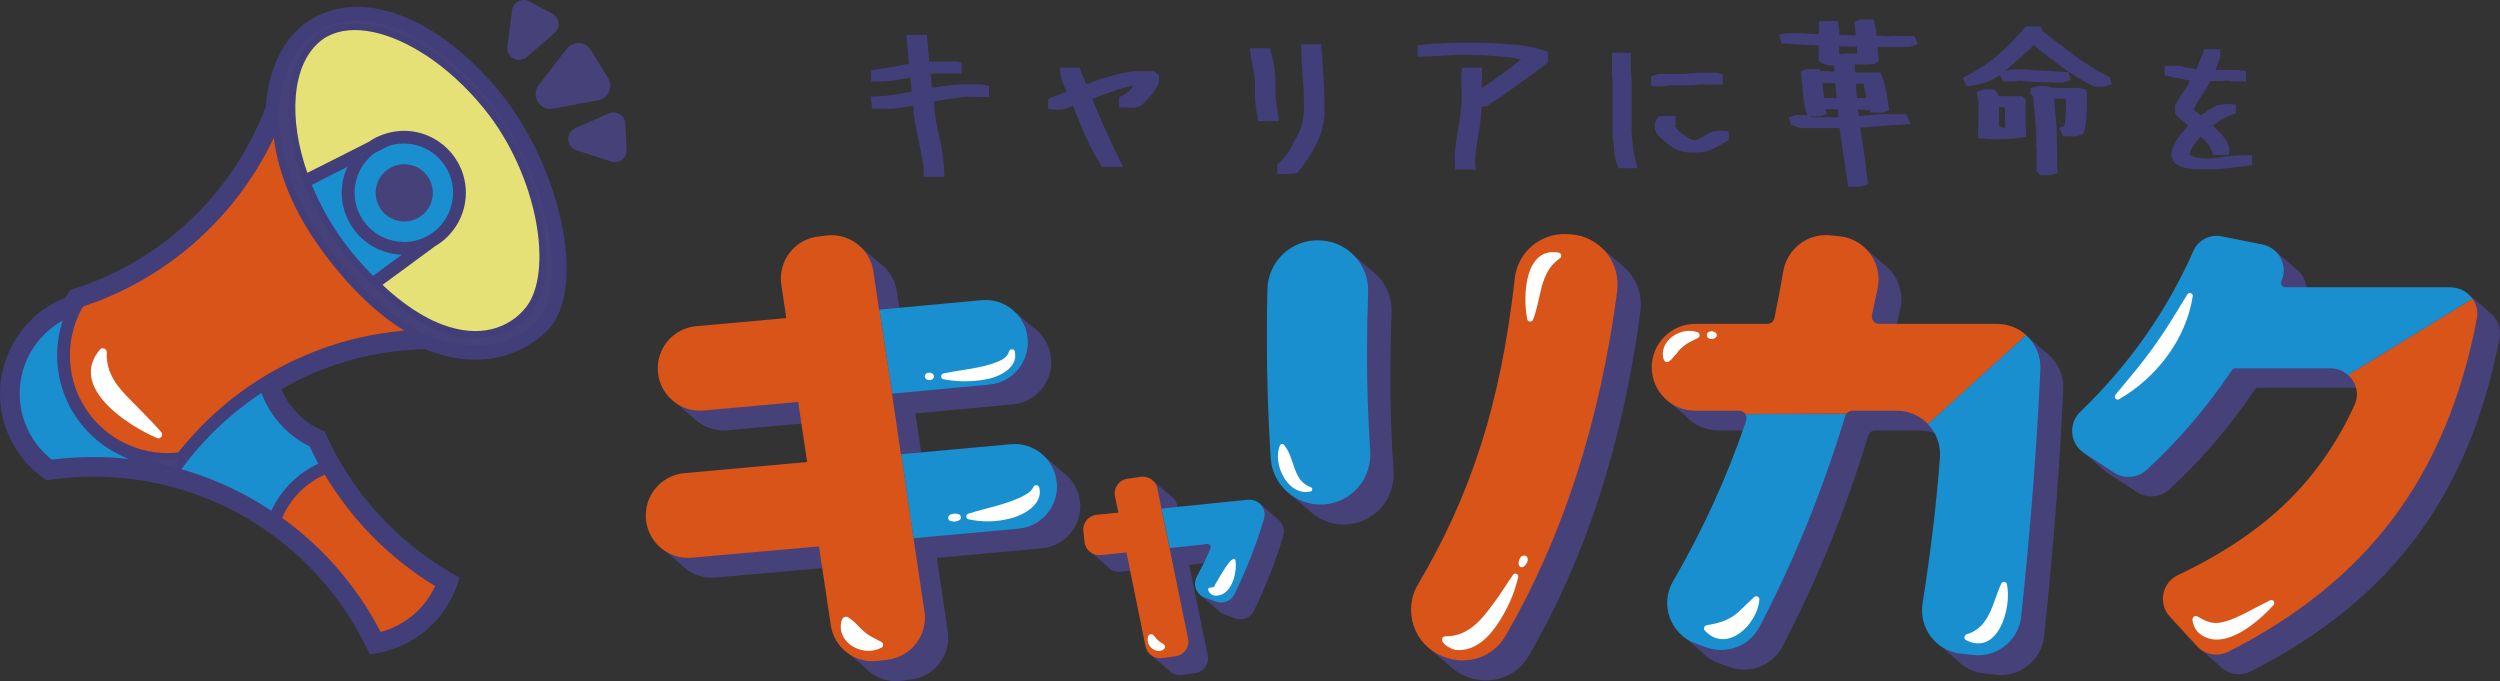 <?xml version="1.0" encoding="UTF-8"?>
<svg id="_レイヤー_2" data-name="レイヤー 2" xmlns="http://www.w3.org/2000/svg" viewBox="0 0 240.2 65.47">
  <rect x="0" y="0" width="240.2" height="65.47" fill="#333333" stroke="none"/>
  <defs>
    <style>
      .cls-1 {
        fill: #e6e177;
      }

      .cls-2 {
        fill: #fff;
      }

      .cls-3 {
        fill: #d85419;
      }

      .cls-4 {
        fill: #423e79;
      }

      .cls-5 {
        fill: #1a8fcf;
      }

      .cls-6 {
        fill: #47417a;
      }
    </style>
  </defs>
  <g id="_制作レイヤー" data-name="制作レイヤー">
    <g>
      <path class="cls-2" d="m152.4,24.84s-.08,0-.11-.02c-.16-.07-.31-.09-.48-.07-.15.02-.29-.08-.31-.24-.02-.15.08-.29.24-.31.26-.04.52,0,.78.11.14.06.2.23.14.37-.05.1-.15.16-.25.16Z"/>
      <path class="cls-6" d="m103.77,48.29h0c-.11-1.28-.8-2.37-1.79-3.03l-1.78-1.54-.38.85c-.15,0-.31,0-.47.01l-10.51.96h-.03s-.86-5.82-.86-5.82h.02s9.34-.87,9.34-.87c2.22-.21,3.86-2.16,3.68-4.39h0c-.11-1.31-.82-2.42-1.84-3.08l-1.56-1.35-.32.71c-.23-.02-.47-.02-.71,0l-9.82.91h-.03s-.55-3.69-.55-3.69c-.16-1.06-.72-1.97-1.5-2.58l-1.86-1.55-.3.69c-.29-.03-.59-.02-.89.01l-.8.1c-2.26.29-3.84,2.38-3.5,4.64l.48,3.19-8.65.78c-2.22.2-3.86,2.14-3.69,4.36.02.31.09.61.18.9l-.7.19,1.7,1.46c.82.83,2,1.3,3.25,1.19l9.06-.82.86,5.77-11.8,1.07c-2.23.2-3.88,2.17-3.69,4.41v.02c.02.23.06.45.12.66l-.81.22,1.73,1.49c.83.91,2.05,1.44,3.37,1.33l12.22-1.08,1.13,7.57c.02.11.04.22.07.33l-.87.24,1.84,1.59c.86.93,2.14,1.44,3.49,1.27l.95-.12c2.26-.29,3.85-2.38,3.51-4.64l-1.04-6.96v-.09s-.01,0-.01,0l10.09-.92c2.23-.2,3.88-2.18,3.68-4.41Z"/>
      <path class="cls-5" d="m95.06,36.95c2.22-.21,3.86-2.16,3.68-4.39h0c-.19-2.26-2.18-3.93-4.43-3.72l-9.82.91,1.23,8.07,9.34-.87Z"/>
      <path class="cls-3" d="m86.56,43.64l-.86-5.82h.02s-1.23-8.07-1.23-8.07h-.03s-.55-3.69-.55-3.69c-.33-2.19-2.35-3.71-4.54-3.43l-.8.1c-2.26.29-3.84,2.38-3.5,4.64l.48,3.19-8.65.78c-2.22.2-3.86,2.14-3.69,4.36.17,2.26,2.16,3.95,4.42,3.74l9.06-.82.86,5.77-11.8,1.07c-2.23.2-3.88,2.17-3.69,4.41v.02c.2,2.24,2.17,3.89,4.41,3.69l12.22-1.08,1.13,7.57c.33,2.19,2.34,3.71,4.54,3.43l.95-.12c2.26-.29,3.85-2.38,3.51-4.64l-1.04-6.96.03.22-.03-.22v-.09s-.01,0-.01,0l-1.17-8.07h-.03Z"/>
      <path class="cls-5" d="m101.53,46.37c-.2-2.24-2.18-3.9-4.42-3.69l-10.51.96,1.17,8.07,10.09-.92c2.23-.2,3.88-2.18,3.68-4.41h0Z"/>
      <path class="cls-6" d="m122.75,49.86l-1.63-1.41-.59,1.3-7.04.72h0s-.39-1.92-.39-1.92c-.08-.4-.33-.73-.66-.93h0s-1.65-1.43-1.65-1.43l-.65,1.44c-.77.15-1.28.9-1.12,1.68l.32,1.55-2.09.21c-.79.08-1.36.78-1.27,1.57l.02.21-1.08.29,1.48,1.28c.29.36.75.57,1.25.52l2.47-.25,1.63,8.04-1.05.29,1.62,1.4c.31.32.75.49,1.22.43l1.3-.18c.82-.11,1.37-.89,1.2-1.7l-1.78-8.69s0-.01,0-.01h0s3.58-.39,3.58-.39c.24-.03.42.21.33.44-.36.85-.78,1.7-1.24,2.55l-1.48.4,1.63,1.41c.15.15.33.28.54.35l1.09.39c.68.24,1.43-.06,1.75-.7,1.2-2.47,2.15-4.9,2.85-7.29.18-.63-.1-1.24-.59-1.57Z"/>
      <path class="cls-5" d="m119.93,48.01l-8.33.85.79,3.8,3.58-.39c.24-.03.42.21.33.44-.38.89-.82,1.78-1.3,2.67-.43.78-.07,1.75.76,2.04l1.09.39c.68.24,1.43-.06,1.75-.7,1.2-2.47,2.15-4.9,2.85-7.29.28-.96-.52-1.9-1.52-1.8Z"/>
      <path class="cls-3" d="m111.59,48.86l-.39-1.92c-.15-.74-.86-1.24-1.61-1.13l-1.28.19c-.81.12-1.35.9-1.18,1.7l.32,1.55-2.09.21c-.79.08-1.36.78-1.27,1.57l.11,1.04c.08.78.78,1.34,1.56,1.26l2.47-.25,1.83,9.02c.15.74.84,1.23,1.59,1.13l1.3-.18c.82-.11,1.37-.89,1.2-1.7l-1.78-8.69s0-.01,0-.01h0s-.79-3.8-.79-3.8h0Z"/>
      <path class="cls-6" d="m133.59,35.92c0-1.93.04-3.89.11-5.89.06-1.69-.75-3.21-2.03-4.12l-1.89-1.63-.35.78c-.09-.01-.18-.02-.28-.03h-.1c-2.71-.14-4.99,1.99-5.04,4.71-.03,1.56-.05,3.1-.05,4.61,0,3.99.12,7.85.37,11.59.03.43.12.84.25,1.23l-.75.2,1.95,1.68h0c.96.92,2.3,1.44,3.73,1.32,2.62-.22,4.55-2.5,4.38-5.12-.21-3.08-.31-6.19-.31-9.35Z"/>
      <path class="cls-6" d="m155.78,25.44l-1.93-1.67-.33.72c-.1-.01-.2-.03-.3-.04l-.31-.02c-2.57-.19-4.84,1.69-5.13,4.25-.68,6.19-1.82,11.69-3.42,16.51-1.43,4.39-3.38,8.67-5.86,12.85-.76,1.27-.86,2.73-.44,4.01l-.77.21,1.95,1.68h0c.44.43.97.79,1.59,1.04l.15.06c2.18.86,4.7.03,5.88-1.99,5.49-9.44,9.07-20.48,10.75-33.13.24-1.78-.52-3.46-1.84-4.48Z"/>
      <path class="cls-5" d="m127.28,48.46h0c-2.67.22-5.02-1.77-5.19-4.44-.24-3.73-.37-7.6-.37-11.59,0-1.51.02-3.05.05-4.61.06-2.72,2.33-4.86,5.04-4.72h.1c2.63.14,4.64,2.37,4.54,5-.07,2-.11,3.96-.11,5.89,0,3.15.1,6.27.31,9.35.17,2.62-1.76,4.9-4.38,5.12Z"/>
      <path class="cls-3" d="m155.38,27.99c-1.68,12.65-5.26,23.7-10.75,33.13-1.18,2.03-3.69,2.86-5.88,1.99l-.15-.06c-2.76-1.09-3.86-4.39-2.34-6.94,2.48-4.18,4.43-8.46,5.86-12.85,1.6-4.82,2.73-10.32,3.42-16.51.28-2.57,2.55-4.45,5.13-4.25l.31.02c2.76.21,4.76,2.71,4.39,5.46Z"/>
      <path class="cls-6" d="m196.86,34.08c-.13-.12-.27-.22-.41-.32l-1.88-1.62-.39.87s-.08,0-.12,0h-11.32c-.45,0-.79-.41-.69-.86.18-.84.37-1.7.55-2.59.34-1.69-.4-3.33-1.72-4.25l-1.88-1.62-.39.86-.55-.06c-2.2-.23-4.17,1.3-4.54,3.48-.25,1.48-.53,2.97-.84,4.46-.07.33-.36.57-.7.57h-6.92c-2.3,0-4.17,1.87-4.17,4.17,0,.34.05.67.12.99l-.87.24,1.88,1.63c.76.81,1.84,1.32,3.04,1.32h4.24c.25,0,.47.13.6.32.11.17.16.4.08.61-1.79,5.31-4.13,10.46-7.04,15.46-.57.97-.68,2.06-.43,3.06l-.87.24,1.91,1.65h0c.43.45.97.81,1.6,1.04l1,.36c1.97.71,4.16-.14,5.12-1.99,3.33-6.38,6.07-13.12,8.23-20.24.02-.08.06-.15.11-.22.13-.17.33-.28.56-.28h4.26c1.19,0,2.25.5,3.01,1.29.79.83,1.24,1.97,1.15,3.22-.33,4.4-.89,9.07-1.67,14.01-.09.58-.06,1.15.08,1.68l-.86.23,1.88,1.63c.64.68,1.52,1.15,2.52,1.27l1.22.14c2.31.27,4.4-1.4,4.64-3.71.9-8.52,1.51-16.44,1.84-23.75.06-1.29-.48-2.46-1.37-3.26Z"/>
      <path class="cls-5" d="m167.78,40.4c-1.79,5.31-4.13,10.46-7.04,15.46-1.3,2.24-.23,5.11,2.2,5.98l1,.36c1.97.71,4.16-.14,5.12-1.99,3.33-6.38,6.07-13.12,8.23-20.24.02-.08.06-.15.11-.22l-9.71.04c.11.17.16.4.08.61Z"/>
      <path class="cls-3" d="m191.87,31.12h-11.32c-.45,0-.79-.41-.69-.86.18-.84.37-1.7.55-2.59.49-2.41-1.22-4.72-3.66-4.97l-.88-.09c-2.2-.23-4.17,1.3-4.54,3.48-.25,1.48-.53,2.97-.84,4.46-.07.33-.36.57-.7.57h-6.92c-2.3,0-4.17,1.87-4.17,4.17s1.87,4.17,4.17,4.17h4.24c.25,0,.47.13.6.32l9.71-.04c.13-.17.33-.28.56-.28h4.26c1.19,0,2.25.5,3.01,1.29l9.43-8.55c-.74-.67-1.72-1.08-2.8-1.08Z"/>
      <path class="cls-5" d="m194.67,32.2l-9.43,8.55c.79.83,1.24,1.97,1.15,3.22-.33,4.4-.89,9.07-1.67,14.01-.37,2.34,1.27,4.53,3.62,4.81l1.22.14c2.31.27,4.4-1.4,4.64-3.71.9-8.52,1.51-16.44,1.84-23.75.06-1.29-.48-2.46-1.37-3.26Z"/>
      <path class="cls-6" d="m239.74,30.57c-.17-.25-.39-.46-.64-.64h0s-1.91-1.65-1.91-1.65l-.54,1.19h-14.88c-.3,0-.5-.31-.38-.59.51-1.16.08-2.46-.9-3.13l-1.82-1.57-.41.92-2.59-.52c-1.13-.23-2.27.35-2.73,1.4-2.55,5.78-6.17,10.93-10.86,15.45-.47.46-.73,1.04-.78,1.64l-1.2.33,1.87,1.62c.13.14.29.27.46.38l2.89,1.88c.98.64,2.26.52,3.12-.27,3.07-2.82,5.8-6.01,8.19-9.57.08-.11.2-.18.34-.18h9.14c.66,0,1.24.25,1.68.64.77.69,1.11,1.83.63,2.88-1.6,3.51-3.7,6.55-6.29,9.13-2.78,2.76-6.34,5.17-10.68,7.22-1.54.73-1.93,2.75-.78,4l1.04,1.14-.32.09,1.91,1.65h0c.78.8,1.99.99,2.99.48,6.67-3.39,11.93-7.64,15.77-12.76,3.95-5.24,6.65-11.66,8.09-19.26.13-.7-.05-1.37-.43-1.9Z"/>
      <path class="cls-3" d="m225.6,36.02c.77.69,1.11,1.83.63,2.88-1.6,3.51-3.7,6.55-6.29,9.13-2.78,2.76-6.34,5.17-10.68,7.22-1.54.73-1.93,2.75-.78,4l2.59,2.82c.78.85,2.02,1.06,3.05.54,6.67-3.39,11.93-7.64,15.77-12.76,3.95-5.24,6.65-11.66,8.09-19.26.13-.7-.05-1.37-.43-1.9l-11.94,7.33Z"/>
      <path class="cls-5" d="m235.47,27.6h-15.89c-.3,0-.5-.31-.38-.59.66-1.49-.23-3.2-1.83-3.52l-3.9-.78c-1.13-.23-2.27.35-2.73,1.4-2.55,5.78-6.17,10.93-10.86,15.45-1.18,1.14-1.02,3.07.36,3.97l2.89,1.88c.98.64,2.26.52,3.12-.27,3.07-2.82,5.8-6.01,8.19-9.57.08-.11.2-.18.34-.18h9.14c.66,0,1.24.25,1.68.64l11.94-7.33c-.46-.65-1.2-1.09-2.08-1.09Z"/>
      <path class="cls-2" d="m97.5,33.76c.39,1.65-1.67,2.54-2.95,2.72-1.32.22-2.62.2-3.9-.04-.3-.05-.3-.51,0-.56,1.75-.37,3.64-.47,5.27-1.15.5-.22.86-.45,1.04-.98.08-.26.47-.25.54,0h0Z"/>
      <path class="cls-2" d="m99.84,46.79c.46,1.64-1.5,2.73-2.8,3.03-1.31.34-2.65.36-3.97.08-.28-.05-.3-.48-.02-.55,1.71-.54,3.52-.85,5.11-1.62.48-.25.89-.45,1.14-.96.1-.22.45-.2.53.02h0Z"/>
      <path class="cls-2" d="m89.59,36.44c-.19.1-.4.12-.59,0-.32-.24-.06-.68.29-.63.36-.03.64.39.29.63h0Z"/>
      <path class="cls-2" d="m92.19,49.97c-.29.17-.6.19-.91.07-.22-.1-.24-.42-.04-.55.14-.1.3-.12.45-.14.15,0,.3,0,.46.07.21.1.24.42.04.55h0Z"/>
      <path class="cls-2" d="m84.67,62.23c-1.3.72-3.23.1-3.77-1.32-.2-.42-.23-1.87.54-1.63.99.61,1.26,1.33,2.23,1.86.29.18.64.33,1.02.54.21.11.21.44,0,.55h0Z"/>
      <path class="cls-2" d="m118.7,53.84c.21,1.23-.43,3.58-2.05,3.38-.33-.07-.8-.57-.44-.76.17-.01.44-.02.47-.12.03-.06.04-.13.09-.21.18-.24,1.64-3.08,1.93-2.3h0Z"/>
      <path class="cls-2" d="m110.85,61.06c.39.47.46.54.92.82.47.38-.14.74-.56.65-.41-.03-.84-.44-.91-.83-.05-.18-.04-.36,0-.53.05-.25.4-.32.54-.12h0Z"/>
      <path class="cls-2" d="m123.38,42.76c1.08,1.3.78,3.41,2.56,4.05.11.04.17.16.13.28-.02.07-.08.11-.14.13-2.18.5-3.7-2.62-2.96-4.41.06-.17.31-.2.41-.05h0Z"/>
      <path class="cls-2" d="m138.89,61.14c2.47,0,3.75-2,5.07-3.8,0,0,1.4-2.1,1.4-2.1.08-.13.26-.17.39-.08.1.07.14.19.12.3-.21.85-.48,1.68-.85,2.48-.92,1.92-2.56,4.71-5.08,4.51-.49,0-1.8-.78-1.27-1.25.06-.05.14-.05.21-.05h0Z"/>
      <path class="cls-2" d="m145.91,54.22c-.02-.25.05-.45.17-.65.16-.26.61-.28.69.06.15.46-.63,1.33-.86.59h0Z"/>
      <path class="cls-2" d="m149.85,24.84c-1.97,1.34-1.73,3.84-2.56,5.87-.09.27-.51.24-.55-.04-.45-2.21-.26-7.02,3.06-6.39.24.08.28.43.06.55h0Z"/>
      <path class="cls-2" d="m188.97,60.94c2.22-.66,2.46-3.02,3.31-4.86.1-.27.52-.21.55.07.48,2.3-.89,6.94-3.96,5.34-.21-.14-.14-.49.1-.55h0Z"/>
      <path class="cls-2" d="m164,60.07c1.46-.25,2.39-.57,3.41-1.63.36-.33.72-.71,1.14-1.08.19-.18.53,0,.49.26-.18,2.38-3.14,5.23-5.25,2.96-.15-.19-.03-.48.21-.52h0Z"/>
      <path class="cls-2" d="m159.86,34.57c-.59-1.79,1.67-3.25,3.24-2.65.16.05.24.22.19.38-.03.08-.09.14-.16.18-.96.45-1.5.74-2.05,1.49-.22.19-.85,1.27-1.21.61h0Z"/>
      <path class="cls-2" d="m164.13,31.92c.29-.23.98-.01.79.42-.16.24-.56.3-.79.14-.18-.14-.18-.42,0-.56h0Z"/>
      <path class="cls-2" d="m211.14,59.23c1.28.78,1.88.77,3.21.3,1.28-.49,2.5-1.25,3.76-1.85.27-.14.54.22.34.44-1.55,1.73-5.05,4.72-7.29,2.6-.28-.28-.85-1.43-.22-1.54.08,0,.15.02.21.06h0Z"/>
      <path class="cls-2" d="m210.68,28.46c-.64,4.14-3.49,7.83-7.08,9.9-.26.15-.55-.2-.35-.43,0,0,1.92-2.31,1.92-2.31,1.25-1.53,2.38-3.11,3.42-4.78l1.57-2.55c.15-.26.57-.11.52.18h0Z"/>
      <path class="cls-6" d="m48.75,4.47l.45-3.48c.1-.79.97-1.23,1.67-.85l2.2,1.19c.7.38.81,1.34.2,1.86l-2.66,2.29c-.79.68-2,.03-1.87-1.01Z"/>
      <g>
        <path class="cls-6" d="m42.35,4.34c-.37-.27-.74-.51-1.1-.75-4.41-2.78-8.67-3.03-11.68-.72-.15.12-.31.25-.45.38-.57.53-1.08,1.19-1.52,1.97-.76,1.37-1.28,3.11-1.39,5.12-1.95,5.27-5.35,9.83-9.71,13.21-.6.47-1.22.91-1.86,1.33-1.66,1.09-3.44,2.03-5.31,2.78-.71.28-1.43.54-2.16.77-.14.23-.28.46-.41.69-.85.31-1.65.75-2.36,1.28-2.26,1.69-3.73,4.39-3.73,7.43,0,2.57,1.05,4.9,2.75,6.58.38.38.8.73,1.25,1.04.04,0,.08-.01.12-.02.49-.07.97-.13,1.47-.17.17-.02.33-.03.5-.04.74-.05,1.49-.08,2.24-.08,1.28,0,2.53.08,3.77.24.7.09,1.39.2,2.07.34.2.04.4.08.59.12.42.09.84.19,1.26.31,1.53.41,3.01.93,4.43,1.56.45.2.9.41,1.34.64,1.1.56,2.17,1.19,3.19,1.87.36.24.71.49,1.06.75,3.56,2.64,6.52,6.05,8.61,9.98.2.38.4.77.59,1.16.42-.06.82-.16,1.22-.27,2.54-.75,4.63-2.55,5.76-4.91.18-.37.33-.75.45-1.14-.37-.21-.73-.42-1.09-.64-4.03-2.49-7.42-5.91-9.88-9.97-.22-.36-.43-.73-.63-1.1-.11-.19-.21-.39-.31-.58-.27-.51-.52-1.03-.75-1.56-.63-.27-1.22-.62-1.75-1.03-1.22-.94-2.15-2.22-2.68-3.69.02-.07.04-.14.06-.22.41-.24.82-.47,1.24-.7.37-.2.75-.39,1.13-.57,3.74-1.78,7.91-2.81,12.31-2.88.26.11.52.21.78.31.44.16.87.29,1.3.39,1.84.45,3.51.4,4.97.02.71-.18,1.37-.45,1.97-.76.81-.43,1.51-.96,2.1-1.55,3.6-3.6,1.05-15.7-5.35-22.89-.49-.56-.99-1.08-1.49-1.57-.96-.94-1.94-1.76-2.91-2.46ZM8.99,43.91c-.6,0-1.2.02-1.8.05-.56.03-1.11.08-1.66.14-.18.02-.37.04-.55.06-1.88-1.47-3.09-3.76-3.09-6.34,0-3.02,1.67-5.66,4.14-7.03-.35,1.05-.54,2.18-.54,3.35,0,2.8,1.09,5.35,2.87,7.25.29.31.6.6.93.88.93.78,1.99,1.4,3.14,1.83-1.13-.12-2.27-.19-3.43-.19Zm22.21,1.7c2.61,4.38,6.26,8.07,10.61,10.71-.99,2.15-2.91,3.79-5.24,4.41-2.25-4.36-5.51-8.11-9.46-10.96.8-1.85,2.26-3.33,4.09-4.16Zm-1.44-2.73c.26.56.54,1.11.83,1.66-1.98.93-3.58,2.53-4.51,4.52-1.25-.83-2.56-1.56-3.92-2.21-.5-.24-1.01-.46-1.52-.67-1.04-.42-2.12-.8-3.21-1.11.11-.15.22-.3.34-.45.31-.41.63-.8.96-1.19.11-.13.22-.25.33-.38.16-.18.32-.36.48-.54,1.52-1.65,3.21-3.13,5.07-4.41.17-.12.35-.24.53-.36.14.37.3.73.48,1.08.91,1.75,2.37,3.17,4.15,4.05Zm-1.3-8.38c-.39.18-.77.37-1.15.56-.23.12-.46.24-.68.36-.25.13-.49.27-.73.41-.22.13-.44.26-.65.39-.16.1-.31.19-.47.29-2.28,1.47-4.36,3.22-6.18,5.21-.19.2-.37.41-.55.62-.09.1-.17.2-.26.3-.22.26-.44.53-.66.8-.34.04-.68.06-1.03.06-.15,0-.3,0-.45-.01-1.9-.09-3.66-.75-5.1-1.81-.37-.27-.73-.58-1.05-.9-1.71-1.7-2.77-4.05-2.77-6.66,0-1.44.33-2.8.9-4.02.11-.23.23-.46.36-.68.8-.26,1.59-.56,2.36-.89,2.34-.99,4.52-2.26,6.53-3.76.45-.34.89-.69,1.32-1.05,3.41-2.86,6.2-6.45,8.12-10.51.17,1.4.53,2.89,1.11,4.44.15.4.31.8.49,1.21.16.37.34.74.52,1.11.25.5.52,1,.81,1.5.75,1.29,1.66,2.62,2.75,3.95.11.14.23.28.35.43,0,.01.02.02.03.03.18.22.37.43.55.64.69.79,1.37,1.5,2.04,2.14,1.33,1.27,2.63,2.28,3.88,3.05-3.68.31-7.18,1.27-10.39,2.76Zm10.16-10.02l-1.77,1.3-1,.74c-.37-.38-.75-.78-1.12-1.2-.12-.14-.25-.28-.37-.42-1.73-2-3.09-4.18-4.07-6.37-.11-.25-.22-.5-.32-.75l.83-.42,2.6-1.31c-.35.76-.55,1.6-.55,2.49,0,3.22,2.58,5.86,5.78,5.95Zm-4.55-5.95c0-1.57.77-2.96,1.95-3.82l1.35-.68s0,0,0,0c.41-.13.85-.2,1.3-.22.04,0,.08,0,.13,0,2.61,0,4.73,2.12,4.73,4.73,0,.89-.24,1.71-.67,2.42-.42.71-1.02,1.29-1.74,1.7-.68.39-1.48.61-2.32.61-2.61,0-4.73-2.12-4.73-4.73Zm16.43,11.06c-1.59,1.96-4.41,2.98-8.01,1.61-.57-.22-1.16-.49-1.77-.83-1.25-.7-2.58-1.68-3.97-2.98l.3-.22,1.12-.82,3.64-2.68c.36-.21.69-.46,1-.73.27-.25.52-.52.74-.81.76-1,1.21-2.24,1.21-3.59,0-3.28-2.67-5.95-5.95-5.95-.28,0-.55.02-.82.06-.38.05-.74.14-1.09.26-.53.18-1.03.44-1.49.75l-3.68,1.86-1.85.93-.35.18c-1.84-5.25-1.48-10.25,1.11-12.54,2.06-1.81,5.52-1.47,9.12.54.38.21.75.44,1.13.69,1.95,1.28,3.91,3.03,5.65,5.19,5.15,6.38,6.68,15.74,3.96,19.09Z"/>
        <path class="cls-4" d="m35.51,62.85l-.21-.45c-.18-.38-.38-.76-.57-1.14-2.03-3.81-4.94-7.19-8.42-9.76-.34-.25-.69-.5-1.04-.74-.99-.67-2.04-1.29-3.12-1.83-.43-.22-.87-.43-1.31-.62-1.39-.62-2.85-1.14-4.33-1.53-.41-.11-.81-.21-1.23-.3-.19-.04-.39-.08-.58-.12-.68-.14-1.36-.25-2.03-.33-1.93-.24-3.9-.3-5.87-.15-.15.01-.3.02-.45.04-.51.05-.99.1-1.47.17l-.38.06-.22-.15c-.48-.33-.93-.71-1.34-1.11-1.9-1.88-2.94-4.39-2.94-7.06,0-3.11,1.49-6.09,4-7.97.71-.53,1.48-.96,2.29-1.28.1-.17.21-.35.32-.52l.13-.2.23-.07c.7-.22,1.41-.47,2.11-.75,1.81-.72,3.55-1.64,5.19-2.71.62-.41,1.24-.85,1.82-1.3,4.29-3.33,7.56-7.76,9.46-12.82.13-1.97.63-3.8,1.47-5.3.46-.83,1.02-1.55,1.65-2.13.16-.15.33-.29.5-.42,3.26-2.49,7.79-2.24,12.45.69.38.24.76.5,1.14.77h0c1.01.73,2.01,1.58,2.98,2.53.51.5,1.03,1.04,1.53,1.6,6.54,7.34,9.32,19.8,5.32,23.8-.66.66-1.42,1.22-2.26,1.67-.67.35-1.38.63-2.11.82-1.68.44-3.46.43-5.3-.02-.45-.11-.91-.25-1.36-.41-.22-.08-.45-.17-.68-.26-4.16.09-8.16,1.03-11.89,2.81-.37.18-.74.36-1.11.56-.28.15-.57.31-.84.47.49,1.19,1.29,2.23,2.31,3.02.5.38,1.04.7,1.6.94l.24.1.11.24c.23.5.47,1.02.74,1.52.1.19.2.38.3.57.2.36.4.72.62,1.07,2.39,3.95,5.73,7.32,9.66,9.75.35.22.7.42,1.06.63l.48.27-.17.52c-.14.42-.3.84-.49,1.22-1.22,2.55-3.47,4.46-6.17,5.26-.44.13-.88.23-1.31.29l-.49.07Zm-7.56-13.3c3.69,2.76,6.77,6.33,8.95,10.37,1.71-.59,3.14-1.78,4.03-3.36-4.03-2.56-7.46-6.03-9.99-10.08-1.28.71-2.33,1.77-3,3.07Zm-9.41-4.84c.79.25,1.58.53,2.35.85.53.21,1.05.44,1.56.68,1.16.54,2.29,1.16,3.38,1.85.9-1.61,2.24-2.94,3.86-3.84-.15-.29-.29-.58-.43-.88-1.79-.94-3.29-2.43-4.23-4.23-.07-.13-.13-.25-.19-.38-1.75,1.22-3.36,2.63-4.8,4.2-.16.17-.32.35-.47.53-.11.12-.21.25-.32.37-.24.28-.47.56-.69.85Zm-3.62.34s.03,0,.04,0c.2.04.41.08.61.13.27.06.54.12.81.19l.11-.15-1.57-.17Zm-.89-1.07l2.65.98.2-.28c.11-.16.23-.31.35-.46.02-.03.05-.06.07-.1h-.12c-.54.07-1.07.08-1.58.06-.53-.03-1.06-.09-1.58-.2Zm-9.08-11.59c-1.5,1.38-2.39,3.35-2.39,5.44s.95,4.23,2.62,5.64c.09-.01.18-.02.28-.03.56-.06,1.13-.11,1.69-.14.79-.05,1.55-.06,2.29-.05-.2-.15-.39-.3-.58-.46-.34-.29-.67-.6-.98-.93-1.97-2.1-3.05-4.84-3.05-7.71,0-.59.05-1.17.14-1.75Zm3.48-2.39c-.07.13-.14.27-.21.41-.56,1.17-.84,2.43-.84,3.73,0,2.34.91,4.53,2.58,6.18.3.3.63.58.98.84,1.38,1.02,3.02,1.6,4.74,1.68.36.02.72.01,1.1-.02.16-.2.33-.4.49-.6l.08-.1c.06-.07.12-.14.18-.22.18-.21.37-.42.56-.63,1.87-2.04,3.99-3.84,6.31-5.33.16-.1.32-.2.48-.3.22-.14.44-.27.67-.4.25-.14.5-.29.75-.42.23-.13.46-.25.7-.37.39-.2.78-.39,1.18-.57,2.8-1.3,5.76-2.18,8.81-2.62-.83-.62-1.66-1.32-2.48-2.1-.7-.67-1.4-1.4-2.08-2.18-.19-.21-.37-.43-.56-.65-.15-.18-.27-.32-.38-.47-1.07-1.32-2.01-2.68-2.8-4.04-.29-.5-.57-1.02-.83-1.54-.19-.38-.37-.77-.54-1.15-.18-.4-.35-.82-.5-1.24-.33-.88-.59-1.75-.79-2.62-1.88,3.39-4.41,6.47-7.39,8.97-.45.38-.91.74-1.35,1.08-2.06,1.55-4.3,2.84-6.67,3.85-.69.29-1.42.57-2.16.82Zm17.08,6.85l.08.23.09-.34s-.07.04-.1.06c-.03.02-.05.03-.08.05Zm15.61-4.66l.13.06c.25.11.5.2.74.29.41.15.82.27,1.23.37,1.62.39,3.18.4,4.64.02.63-.17,1.25-.4,1.82-.71.72-.38,1.38-.87,1.94-1.43,3.14-3.14,1.01-14.79-5.38-21.97-.48-.54-.97-1.05-1.46-1.53-.92-.9-1.87-1.71-2.83-2.4h0c-.36-.26-.72-.5-1.07-.72-4.15-2.62-8.13-2.89-10.92-.76-.14.11-.27.22-.4.34-.53.49-.99,1.09-1.39,1.8-.75,1.35-1.2,3.02-1.31,4.83v.1s-.04.09-.04.09c-.04.12-.09.24-.14.36l.28,2.22c.17,1.4.54,2.85,1.08,4.29.15.4.31.79.48,1.17.16.36.33.72.51,1.08.25.49.51.99.79,1.47.76,1.3,1.66,2.6,2.69,3.87.11.14.23.28.34.42.21.25.39.45.57.66.66.75,1.33,1.46,2,2.1,1.25,1.19,2.52,2.19,3.77,2.96l1.66,1.02s.08,0,.12,0h.14Zm4.54.3c-1.09,0-2.24-.22-3.41-.66-.61-.23-1.24-.53-1.86-.88-1.35-.76-2.73-1.79-4.1-3.07l-.59-.55h0s-.33-.34-.33-.34c-.39-.4-.78-.81-1.15-1.22-.13-.14-.25-.28-.38-.43-1.71-1.97-3.11-4.17-4.17-6.54-.12-.26-.23-.51-.33-.77l-.19-.47h0s-.25-.72-.25-.72c-1.97-5.63-1.46-10.83,1.3-13.26,2.21-1.94,5.9-1.77,9.88.46.39.22.78.46,1.17.71,2.08,1.36,4.09,3.2,5.81,5.33,5.07,6.27,7.03,16.15,3.96,19.93h0c-1.33,1.63-3.21,2.48-5.35,2.48Zm-7.87-5.05c1.09.96,2.18,1.75,3.24,2.34.57.32,1.13.58,1.68.79,2.97,1.12,5.62.61,7.26-1.41h0c2.44-3,1.09-12.01-3.96-18.25-1.63-2.02-3.54-3.77-5.5-5.06-.36-.24-.73-.46-1.09-.66-3.46-1.94-6.59-2.18-8.35-.62-2.2,1.94-2.65,6.34-1.17,11.09l5.14-2.6c.5-.34,1.04-.61,1.61-.81.4-.13.81-.23,1.22-.29,4.07-.56,7.53,2.61,7.53,6.56,0,1.45-.47,2.84-1.35,4-.25.33-.52.63-.82.9-.33.3-.69.57-1.08.8l-4.37,3.21Zm-6.97-9.36c.02.05.05.11.07.16,1.01,2.25,2.34,4.33,3.97,6.21.12.14.24.28.36.41.23.26.46.51.7.76l1.02-.75c-2.74-.81-4.77-3.38-4.77-6.35,0-.4.04-.8.11-1.18l-1.46.74Zm8.9,5.76l.68.02.51-.37c-.38.16-.78.28-1.19.35Zm-3.35-8.57c-1.02.76-1.63,1.98-1.63,3.25,0,2.24,1.82,4.06,4.06,4.06.7,0,1.38-.18,1.99-.52.62-.35,1.13-.85,1.5-1.46.37-.63.57-1.35.57-2.08,0-2.24-1.82-4.06-4.06-4.06h-.07c-.4.01-.76.07-1.1.17l-1.25.63Zm-1.64-.55l-.28.61c.23-.32.5-.61.8-.87l-.51.26Z"/>
      </g>
      <path class="cls-6" d="m55.28,12.31l3.21-1.41c.73-.32,1.55.19,1.59.98l.13,2.5c.04.8-.73,1.38-1.49,1.14l-3.34-1.09c-.99-.32-1.06-1.7-.11-2.12Z"/>
      <path class="cls-6" d="m51.76,8.18l2.68-3.48c.61-.79,1.82-.73,2.34.12l1.64,2.67c.52.85.03,1.96-.95,2.14l-4.32.81c-1.28.24-2.19-1.23-1.39-2.27Z"/>
      <path class="cls-5" d="m25.13,37.75c-.18.12-.35.24-.53.36-1.85,1.28-3.55,2.75-5.07,4.41-.16.18-.32.36-.48.54-.11.13-.22.25-.33.38-.33.39-.65.79-.96,1.19-.11.15-.23.3-.34.45,1.1.31,2.17.68,3.21,1.11.51.21,1.02.43,1.52.67,1.36.64,2.67,1.38,3.92,2.21.92-1.99,2.52-3.59,4.51-4.52-.29-.54-.57-1.1-.83-1.66-1.78-.87-3.23-2.3-4.15-4.05-.18-.35-.35-.71-.48-1.08Z"/>
      <path class="cls-5" d="m8.36,41.39c-1.78-1.9-2.87-4.45-2.87-7.25,0-1.17.19-2.29.54-3.35-2.47,1.38-4.14,4.01-4.14,7.03,0,2.57,1.21,4.86,3.09,6.34.18-.02.37-.04.55-.06.55-.06,1.1-.11,1.66-.14.6-.03,1.2-.05,1.8-.05,1.16,0,2.31.07,3.43.19-1.15-.43-2.21-1.05-3.14-1.83-.33-.27-.63-.57-.93-.88Z"/>
      <path class="cls-3" d="m27.11,49.76c3.95,2.85,7.21,6.61,9.46,10.96,2.33-.62,4.25-2.25,5.24-4.41-4.35-2.65-8-6.33-10.61-10.71-1.83.82-3.3,2.31-4.09,4.16Z"/>
      <path class="cls-3" d="m32.92,26.55c-.18-.21-.37-.42-.55-.64,0-.01-.02-.02-.03-.03-.12-.14-.24-.28-.35-.43-1.08-1.34-1.99-2.66-2.75-3.95-.29-.51-.57-1.01-.81-1.5-.19-.37-.36-.75-.52-1.11-.18-.41-.34-.81-.49-1.21-.58-1.55-.94-3.04-1.11-4.44-1.93,4.07-4.71,7.65-8.12,10.51-.43.36-.87.72-1.32,1.05-2,1.5-4.19,2.77-6.53,3.76-.77.33-1.56.62-2.36.89-.13.22-.25.44-.36.68-.58,1.22-.9,2.58-.9,4.02,0,2.6,1.06,4.96,2.77,6.66.33.33.68.63,1.05.9,1.44,1.06,3.2,1.72,5.1,1.81.15,0,.3.01.45.01.35,0,.69-.02,1.03-.06.21-.27.44-.54.66-.8.09-.1.17-.2.26-.3.18-.21.37-.42.55-.62,1.82-1.99,3.9-3.75,6.18-5.21.15-.1.31-.2.47-.29.22-.13.43-.26.65-.39.24-.14.49-.28.73-.41.23-.12.45-.24.68-.36.38-.2.76-.38,1.15-.56,3.21-1.49,6.71-2.45,10.39-2.76-1.25-.77-2.55-1.77-3.88-3.05-.67-.64-1.35-1.35-2.04-2.14Z"/>
      <path class="cls-1" d="m40.89,5.3c-.38-.25-.76-.48-1.13-.69-3.59-2.01-7.06-2.35-9.12-.54-2.6,2.29-2.95,7.29-1.11,12.54l.35-.18,1.85-.93,3.68-1.86c.45-.32.95-.57,1.49-.75.35-.12.72-.21,1.09-.26.27-.04.54-.06.82-.06,3.28,0,5.95,2.67,5.95,5.95,0,1.35-.45,2.59-1.21,3.59-.22.29-.47.56-.74.81-.31.28-.64.52-1,.73l-3.64,2.68-1.12.82-.3.22c1.39,1.3,2.72,2.28,3.97,2.98.61.34,1.2.62,1.77.83,3.61,1.37,6.42.35,8.01-1.61,2.72-3.35,1.2-12.71-3.96-19.09-1.75-2.16-3.7-3.91-5.65-5.19Z"/>
      <path class="cls-5" d="m30.79,17.35l-.83.42c.1.25.21.5.32.75.98,2.19,2.34,4.37,4.07,6.37.12.14.25.28.37.42.38.42.75.82,1.12,1.2l1-.74,1.77-1.3c-3.2-.09-5.78-2.73-5.78-5.95,0-.89.2-1.73.55-2.49l-2.6,1.31Z"/>
      <path class="cls-5" d="m38.8,23.25c.84,0,1.63-.22,2.32-.61.72-.4,1.32-.99,1.74-1.7.42-.71.67-1.54.67-2.42,0-2.61-2.12-4.73-4.73-4.73-.04,0-.09,0-.13,0-.45.01-.89.09-1.3.22,0,0,0,0,0,0l-1.35.68c-1.18.86-1.95,2.25-1.95,3.82,0,2.61,2.12,4.73,4.73,4.73Z"/>
      <path class="cls-2" d="m10.26,33.84c-.14,2.59,1.79,4.03,3.42,5.75.6.63,1.24,1.24,1.82,1.94.24.27-.08.71-.41.56-2.94-1.26-8.55-4.95-5.46-8.54.24-.22.65-.02.62.3h0Z"/>
      <circle class="cls-6" cx="38.84" cy="18.53" r="2.75"/>
      <g>
        <path class="cls-4" d="m92.35,8.11c-.55.02-1.08.07-1.62.15-.35.05-.75.11-1.18.19l-.14-1.32.58-.08.88.03h1.53v-1.01l-.42-.16h-2.7s-.22-2.56-.22-2.56h-1.98l.26,2.78c-.41.06-.88.14-1.42.26-.69.13-1.37.24-2.06.34l-.16.02v1.1h.18c.87,0,1.61-.05,2.21-.15l1.38-.24.13,1.34-1.52.28c-.8.12-1.51.19-2.23.2h-.2s.15,1.17.15,1.17h1.78c.3-.02.59-.06.88-.1.14-.02.27-.04.42-.05.28-.04.56-.09.84-.16.06.85.2,1.77.43,2.79.22,1.06.42,2.11.6,3.11v.94h1.99v-.19c-.06-1.29-.22-2.53-.5-3.68-.27-1.13-.45-2.25-.53-3.33v-.02c.35-.08.79-.15,1.4-.24.58-.1,1.17-.16,1.73-.23h.03s.55.03.55.03h1.6v-1.07l-.77-.15h-1.86Z"/>
        <path class="cls-4" d="m109.12,6.83c-.9.1-1.79.28-2.64.55-.66.18-1.33.41-2.1.72l-.67-1.6h-1.86v.19c.05.6.15,1.07.33,1.45l.31.67c-.11.04-.25.09-.39.14l-.14.05c-.32.1-.69.26-1.15.46l-.11.05v.95l.16.02c.67.09,1.17.08,1.52-.04l.73-.26c.31.82.66,1.7,1.09,2.71h0c.44,1,.99,2.03,1.63,3.06l.05.09h2.02l-.13-.26c-.61-1.25-1.15-2.4-1.62-3.43-.46-1.03-.88-2.04-1.21-2.85.56-.23,1.15-.44,1.78-.66l.45-.16c.6-.19,1.18-.35,1.77-.47-.09.12-.2.26-.32.4-.25.27-.58.49-.99.68l-.11.05v.98h.29c.45.03.85.04,1.19.02.41-.04.75-.23.98-.54.26-.24.52-.53.77-.85.26-.3.46-.65.61-1.07v-.63s-.44-.4-.44-.4h-1.81Z"/>
        <path class="cls-4" d="m122.87,11.64l-.05-.41c-.06-.46-.1-.86-.16-1.16-.05-.34-.08-.69-.12-1.05v-1.58c-.04-.44-.09-.86-.15-1.25-.06-.38-.18-.85-.34-1.42l-.04-.13h-1.92l.02.2c.06.57.15,1.11.27,1.66.12.45.17.92.2,1.3v1.56c.02.33.05.67.09.97.04.37.09.66.17.92v.39h2.04Z"/>
        <path class="cls-4" d="m126.97,4.25h-1.96v.19c.04.97.07,1.92.14,2.76.08.94.12,1.72.13,2.45.02.69,0,1.27-.08,1.76-.08.55-.24,1.06-.49,1.51l-.81,1.5c-.26.48-.62.91-1.12,1.33l-.07.05v.9h.17c.17.02.34.02.5.02.44,0,.85-.03,1.21-.1h.07s.04-.06.04-.06c.66-.81,1.23-1.67,1.69-2.56.49-.94.78-1.87.86-2.88v-1.79c-.03-.84-.07-1.59-.12-2.36l-.18-2.7Z"/>
        <path class="cls-4" d="m145.52,4.3c-1.12-.1-2.05-.16-2.95-.19h-3c-.48.03-.97.07-1.45.08-.51,0-1.1.05-1.75.15l-.15.02v1.08h.18c.92-.02,1.7-.06,2.29-.09.66-.05,1.3-.08,1.94-.1,1.09.02,2.18.07,3.24.15.91.06,1.67.16,2.27.31-.43.36-1,.8-1.8,1.38l-.24.17c-.6.42-1.18.82-1.74,1.23v-.35s.03-.77.03-.77v-.87h-1.88l-.11.53v1.61s.03.03.03.03v1.13c-.05.81-.15,1.61-.3,2.39-.15.8-.27,1.64-.36,2.5l.03,1.13v.48h1.99l-.07-.82c.07-.91.18-1.81.35-2.74.15-.8.24-1.62.28-2.5l.48-.04.04-.02c.98-.64,1.95-1.31,2.89-1.98,1.05-.75,1.99-1.45,2.89-2.14l.07-.05v-1.05l-.13-.04c-1.11-.36-2.12-.57-3.07-.63Z"/>
        <path class="cls-4" d="m156.91,14.19c-.06-.51-.12-1.04-.16-1.55v-5.22s-.06-.6-.06-.6v-1.75h-1.81v2.08s.06.6.06.6v5.24c.06.45.1.9.15,1.44.03.51.15,1.04.37,1.61l.04.12h1.82l-.06-.23c-.16-.64-.28-1.23-.36-1.74Z"/>
        <path class="cls-4" d="m164,12.91c-.4.27-.8.47-1.18.58-.26-.05-.49-.15-.72-.31-.26-.17-.52-.36-.79-.57l-.43-.52s.03-.03.05-.04l.06-.05v-.87l-1.66.04-.29.53-.02.05c-.12.58.04,1.07.45,1.4.32.34.7.65,1.15.95.42.28.9.46,1.47.54h1.35c.47-.06.92-.2,1.33-.42l1.33-.75v-.85l-.16-.02c-.86-.11-1.49,0-1.95.32Z"/>
        <path class="cls-4" d="m160.42,8.19h2.19s.88-.09.88-.09l.64.03h1.39v-.94l-.48-.2h-1.72s-1.66.12-1.66.12h-2.28l-.75.23v.93h.17c.2.03.38.03.55.03.42,0,.78-.04,1.07-.13Z"/>
        <path class="cls-4" d="m181.59,3.46l-.03.03-1.28-.06c-.01-.12-.02-.26-.03-.43-.02-.28-.09-.62-.21-1l-.04-.13h-.13c-.29,0-.53,0-.73-.02-.23-.02-.5.04-.85.2l-.12.05.14,1.31-1.59-.05v-.3c0-.26-.05-.57-.14-.92l-.04-.14-1.76.04-.03,1.25-1.98-.11h-.66c-.18,0-.5.02-.98.12l-.19.04.24.83,3.56.2v1.47l.25.19c.31.16.59.24.85.25.08.01.24.03.38.03l.04.48v.09l-1.39-.08-.05-.16h-.13c-.27,0-.5,0-.69-.02-.23,0-.51.06-.84.18l-.13.05.2,2.16c.06.67.18,1.34.38,2.01l.02.08-.09-.03h-.06c-.19-.01-.38-.01-.56-.03-.21-.02-.48.04-.89.2l-.16.06.21.69.91.32h3.75s.83,5.62.83,5.62h.16c.31,0,.58,0,.79.02.24,0,.51-.07.82-.2l.12-.05v-.13c-.12-1.04-.24-2.03-.37-2.93l-.36-2.38c.57-.03,1.19-.08,1.83-.14.93-.08,1.84-.14,2.76-.18h.27s-.45-.97-.45-.97h-2.54s-2.01.19-2.01.19l-.06-.67s.09.01.15.02c.08,0,.17.02.26.03.27.04.5.06.69.06l.1.21h.12c.26,0,.51,0,.72.02.25,0,.53-.07.83-.2l.13-.06-.31-1.84c-.09-.52-.26-1.08-.52-1.66l-.05-.11h-2.4l-.06-.77h1.45s.05-.03.05-.03c0,0,.03,0,.1,0,.2.06.39-.05.65-.25l.08-.06-.13-1.32h2.38c.11-.05.23-.06.39-.03.25.02.55-.04.93-.2l.18-.07-.36-.78h-2.3Zm-2.27,5.97h-.91l-.1-1.35v-.03l.73-.03.28,1.41Zm-.87-4.28h-1.26s-.47.06-.47.06v-.76l.8.03h.88l.05.67Zm-3.34,2.81l1.23.05.12,1.41h-1.16l-.03.03h-.02s-.15-1.49-.15-1.49Zm-1.33,3.21c.15,0,.3,0,.43,0,.11,0,.21,0,.3,0,.21.02.49-.04.87-.18l.15-.06-.1-.44h1.11l.03-.03.07.8h-2.56l-.31-.11h.01Z"/>
        <path class="cls-4" d="m194.62,9.51l-.37-.27h-1.8s-.46-.04-.46-.04c-.03-.16-.12-.32-.29-.53l-.05-.07h-.09c-.25,0-.48,0-.69-.02-.25,0-.53.07-.83.2l-.13.06.19,1.05v2.02s-.07.59-.07.59l.07.78,1.43.1c.48,0,.93,0,1.39-.03.49-.02,1.02-.08,1.59-.17l.15-.03-.04-1.65v-1.98Zm-1.95,2.27v.47l-.21.03s-.14-.04-.3-.11c-.03-.02-.06-.03-.09-.04v-1.83s.57.02.57.02v1.43l.03.03Z"/>
        <path class="cls-4" d="m199.55,8.45h-1.78c-.22-.03-.41-.03-.6-.03-.14,0-.28-.04-.46-.12l-.07-.02c-.2,0-.4,0-.57-.02-.19-.02-.45.04-.84.18l-.12.04v.57l.23.16.31,3.47v1.63l.03.03v1.64s.03.11,0,.19h0c-.06.26.13.46.33.63l.05.04h.07c.11,0,.22,0,.33,0,.11,0,.21.01.3,0,.02,0,.05,0,.08,0,.21,0,.47-.07.76-.2l.11-.05-.06-.84v-1.88l-.03-.03v-1.32s-.27-3.04-.27-3.04h1.14c0,.15,0,.3,0,.46,0,.26,0,.54,0,.83-.02.49-.06.94-.13,1.32l-.51.2.39.8h.11c.35,0,.63,0,.88.02.29,0,.59-.09.9-.26l.07-.04.02-.08c.18-.7.26-1.28.26-1.81l.05-1.69-.06-.62-.87-.2Z"/>
        <path class="cls-4" d="m202.61,7.37c-1.19-.59-2.31-1.29-3.33-2.07l-3-2.28-.25-.48h-1.41l-.05.07c-.8.98-1.69,1.89-2.62,2.69-.9.77-1.98,1.47-3.22,2.1l-.15.08.36.79h.12c1.18-.08,2.22-.44,3.1-1.07l.28.62h.99c.26,0,.46-.02.64-.06.46.06.96.1,1.58.11l1.67.05c.17,0,.35,0,.56.02.23.02.53-.05.92-.2l.16-.06-.24-.75-.41-.03c-.65-.04-1.26-.08-1.81-.1-.57-.01-1.16-.06-1.89-.13h-1.03c-.28,0-.6.05-.95.16.79-.68,1.56-1.36,2.3-2.03l.17-.15.25-.33c.91.72,1.75,1.37,2.57,1.98.97.74,2.04,1.39,3.26,2.01l.04.02h.04c.1,0,.2,0,.3,0,.1,0,.2,0,.27,0,.02,0,.05,0,.08,0,.19,0,.43-.06.81-.18l.17-.06-.21-.68-.07-.03Z"/>
        <path class="cls-4" d="m216.19,14.91c-.85,0-1.59.04-2.21.12l-1.85.22c-.33-.01-.66-.05-.99-.09-.29-.05-.53-.14-.72-.27l-.05-.09c.08-.29.23-.59.46-.92.24-.32.44-.56.62-.75l.08.06c.26.24.46.47.64.69.16.23.31.51.44.88l.04.12h1.5l.02-.16c.05-.35.01-.63-.09-.85-.17-.4-.44-.79-.79-1.13-.25-.25-.48-.47-.69-.66.27-.21.52-.39.79-.55.33-.21.74-.39,1.31-.59l.12-.04v-.85l-.16-.02c-.84-.09-1.51,0-2.02.29-.39.2-.78.45-1.18.77-.13-.12-.25-.23-.39-.31-.14-.1-.24-.2-.32-.29.2-.4.46-.83.79-1.32.32-.46.6-.93.82-1.38h1.2s.39-.05.39-.05l.52.08h1.32v-.97l-.85-.14h-1.85s-.23.03-.23.03l.46-1.27v-.74s-1.53,0-1.53,0l-.76,1.93c-.11-.02-.22-.04-.35-.06l-.34-.06c-.3-.04-.64-.12-.97-.22h-1.39s0,.92,0,.92l.14.03c.56.14,1.08.25,1.53.33.34.06.59.11.79.13-.14.28-.32.59-.55.92-.32.48-.62.96-.9,1.43l-.03.05.03.79.04.05c.3.33.54.56.78.73.19.15.33.27.42.36-.13.15-.27.32-.42.51l-.39.47c-.36.45-.62.95-.78,1.55-.05.41.05.76.3,1.07l.04.04c.34.23.66.37.99.43.31.05.62.09.93.14h.05s2.06,0,2.06,0l3.37-.39v-.96h-.18Z"/>
      </g>
    </g>
  </g>
</svg>